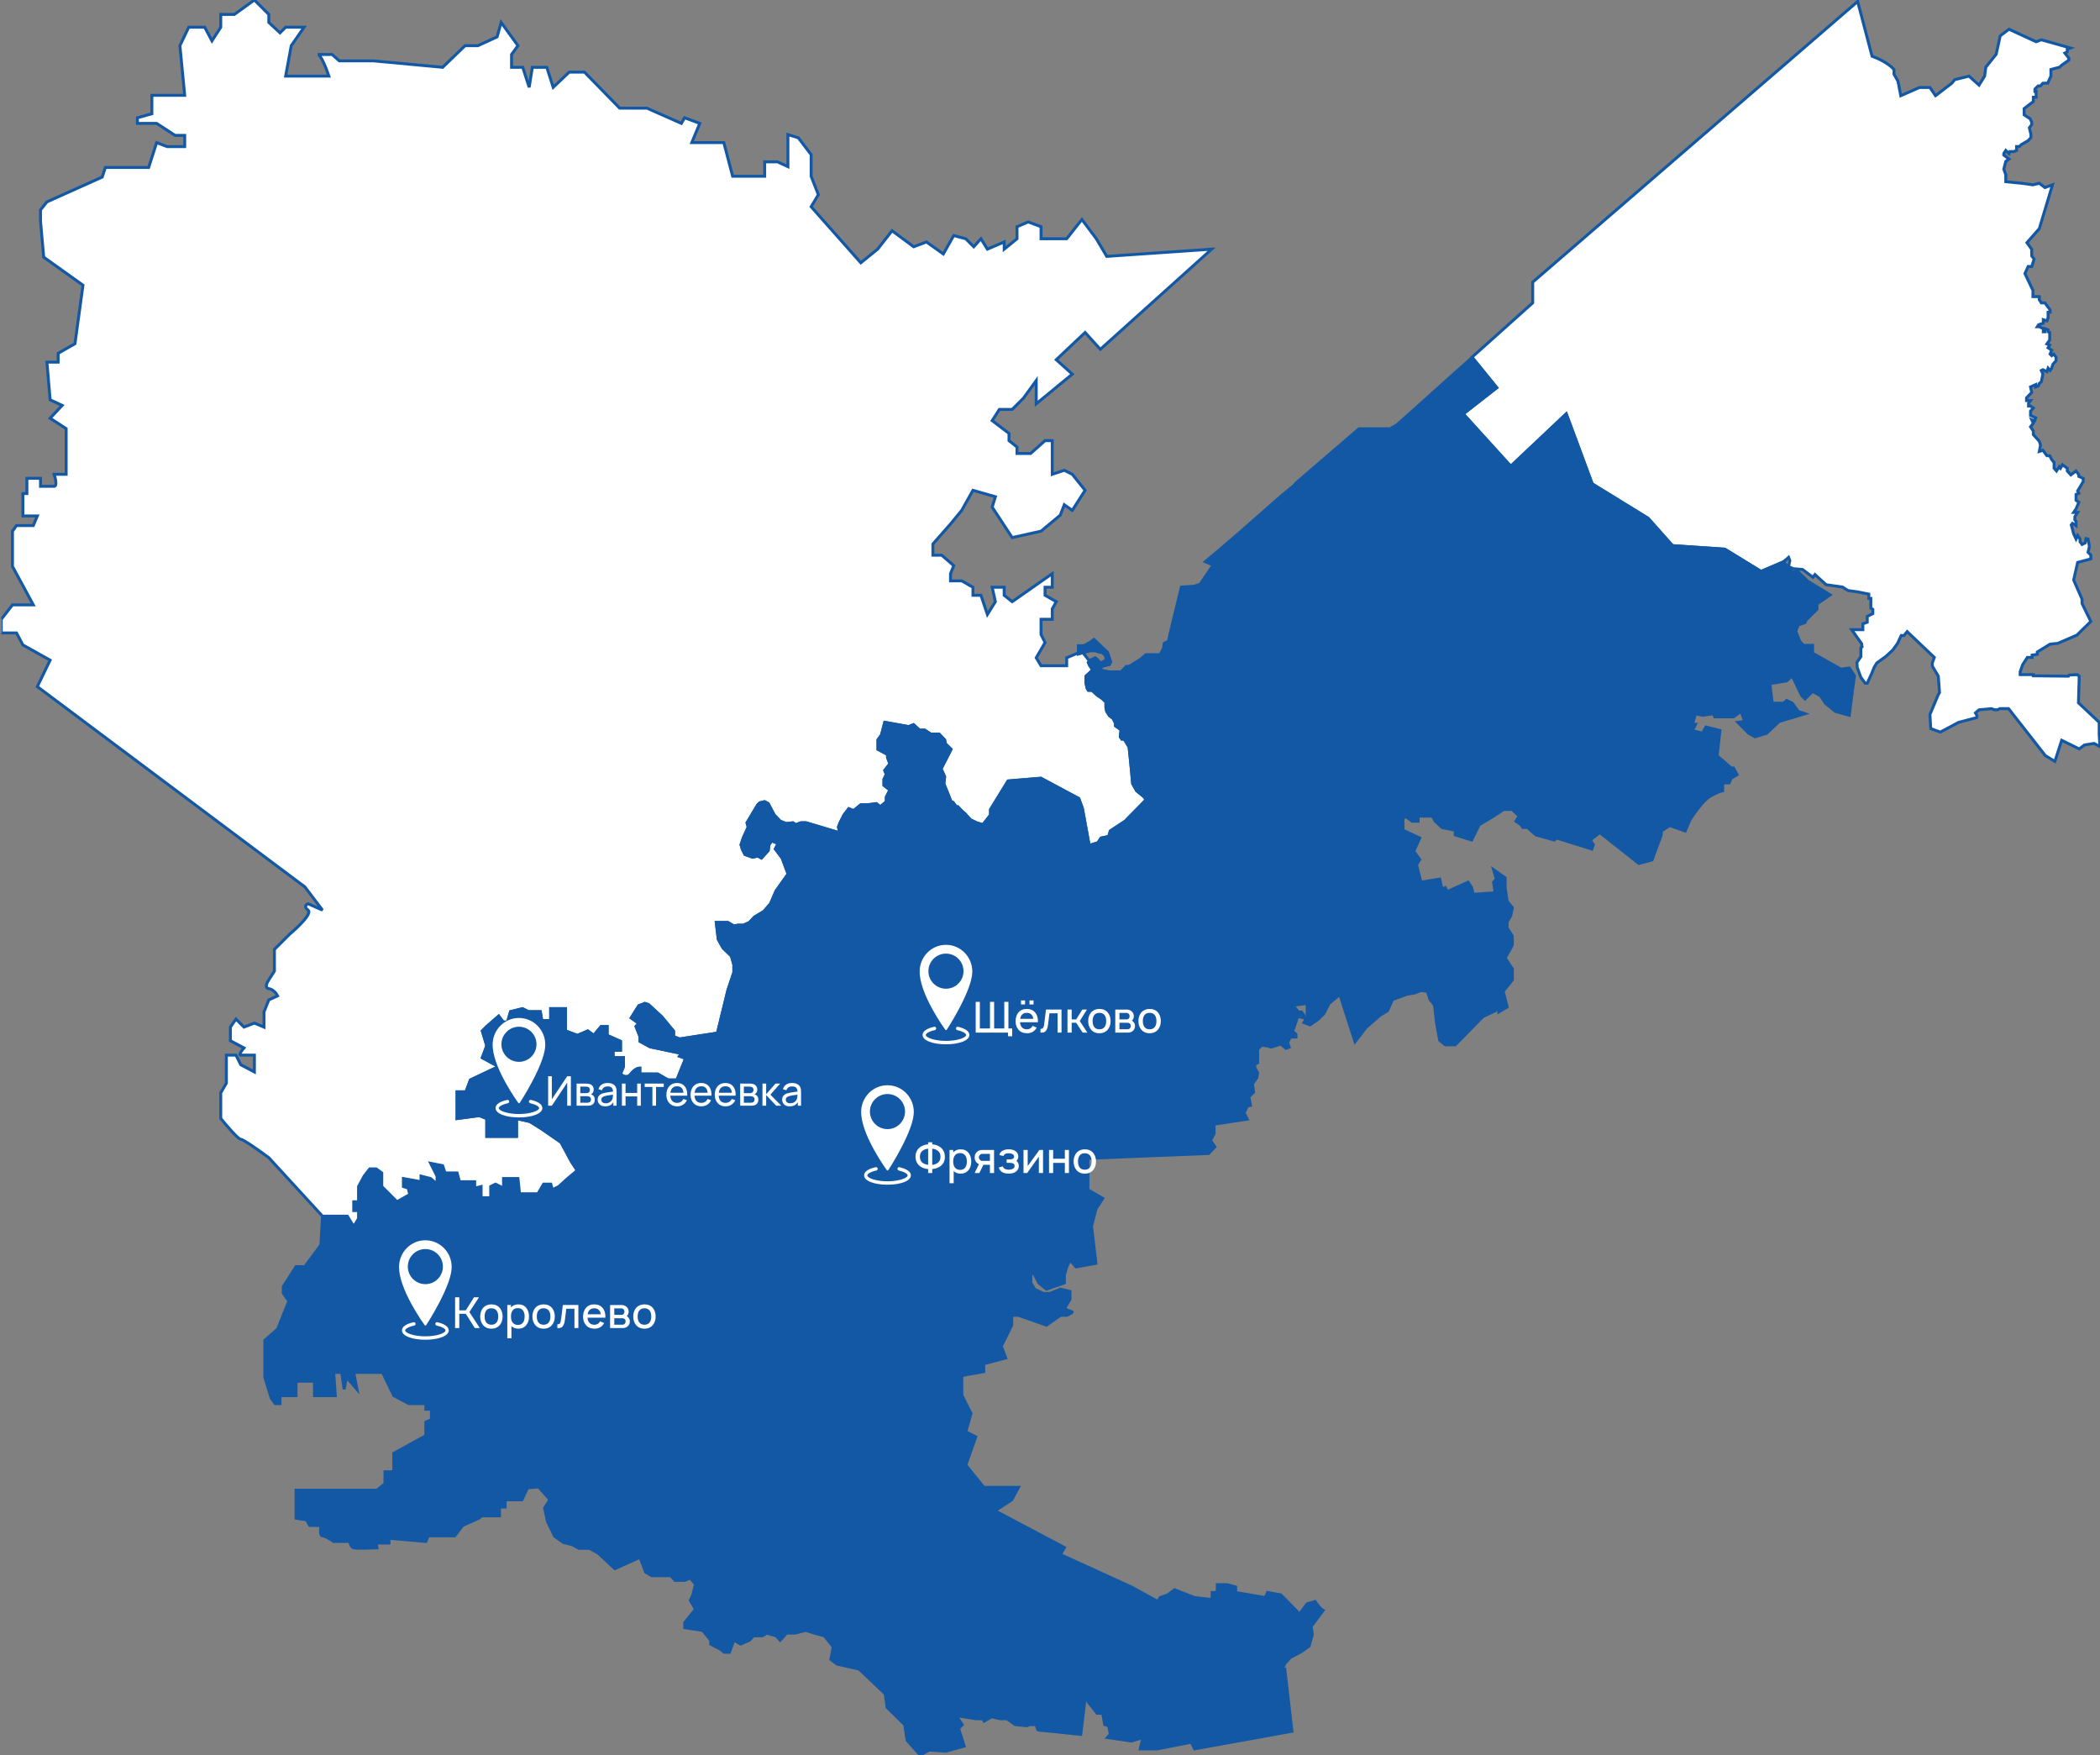 <svg width="718" height="600" viewBox="0 0 718 600" fill="none" xmlns="http://www.w3.org/2000/svg">
<rect x="0" y="0" width="718" height="600" fill="#808080" stroke="none"/>
<g clip-path="url(#clip0_1536_53171)">
<path d="M209.953 394.998L205.549 394.566L203.009 397.104L197.421 400.15L195.39 397.105L197.357 400.15L194.071 402.889L191.058 405.627L188.867 406.723L188.319 404.806H185.854L183.937 408.092H177.637L177.09 402.889H172.16V406.175L169.421 404.806L167.777 405.627V409.462H164.491V405.627L162.3 406.175V403.984H157.096L156.274 400.971H152.166L151.344 398.506L147.236 397.685L149.427 402.067V404.806L147.236 402.889L143.949 402.067V403.984L137.924 402.889V405.627L139.567 406.175L140.115 408.366L135.732 410.831L130.529 405.627V400.971L128.611 399.602H126.42L124.503 402.067L122.586 405.627V410.831H120.943V413.844H122.586V416.583L120.943 419.322L118.751 415.761H110.261V416.035L109.713 425.621L104.235 433.016H101.223L96.841 439.863V442.054L98.758 444.793L94.923 454.379L90.541 458.214V470.813L92.732 477.934L94.102 479.851H95.745V477.112H101.223V472.182H107.522V477.112H114.643L114.095 469.169H116.834L117.656 474.921L118.478 470.813L122.038 474.921L120.943 469.169H130.803L134.637 477.112L139.841 479.851H145.592V481.768H147.51V485.329L145.592 486.15V490.806L134.637 496.832V503.131H131.624V507.24L128.885 509.431H101.223V519.017L104.783 519.565L105.879 521.482H109.713C109.531 522.669 109.385 525.042 110.261 525.042C111.137 525.042 113.182 526.321 114.095 526.96H119.573C119.664 527.599 120.066 528.932 120.943 529.151C121.819 529.37 126.603 529.242 128.885 529.151L128.611 527.507H132.994V525.864L145.592 526.96L146.414 525.042H155.452L158.191 521.482L163.669 519.017L164.765 518.195H170.79V515.182H172.707V512.717H178.459L180.376 508.609L184.211 508.335L188.01 512.678L190.164 509.261L195.76 501.777L196.306 479.326L200.401 470.907H199.309L196.306 467.432L193.576 465.16V467.432L189.618 471.709L184.977 470.105L179.517 466.096L178.971 462.354L180.473 459.548L181.292 456.073H182.793L184.977 454.737L186.888 455.672V453.801H188.799L188.253 452.198L185.523 450.327L184.295 446.451L182.384 444.981L181.292 442.576L178.971 443.244L177.606 441.64V438.299L176.787 438.968L175.149 437.765L176.105 436.829L174.603 432.018L175.149 430.548L173.921 429.346V428.544L174.603 427.074C176.46 427.395 178.289 426.584 178.971 426.138L181.292 424.401L183.749 422.53L186.888 420.927L187.434 419.189L189.618 417.586L190.573 418.388H193.03L193.576 405.692L206.817 403.821L207.226 404.89H210.229V403.287L211.185 402.618L212.959 402.084L212.004 397.273L209.953 394.998Z" fill="#1258A5" stroke="#1258A5"/>
<path d="M368.703 223.545L370.25 223.112L372.513 226.017L372.115 226.485L372.525 227.42L373.344 228.623V229.291L371.296 231.162V233.434L371.706 235.305L372.115 235.973H373.344L375.255 237.71L376.074 238.245L377.029 238.913L378.121 239.982V241.853L378.394 243.189L379.349 244.659L380.578 245.595L381.397 247.199V248.134L383.308 249.47L383.035 251.876L383.581 252.678H384.4L386.038 255.35L386.584 260.562L387.266 267.912L388.631 270.318L391.088 272.322L391.634 272.99V273.659L385.082 280.341L385.108 280.465L385.083 280.474L379.623 284.082L379.077 285.953L376.483 286.488L375.391 288.091L372.388 289.027L370.068 276.331L368.839 272.99L355.872 266.041L344.679 266.977L338.673 276.732V278.603L336.08 281.944L333.896 281.276L331.712 280.207L330.074 278.336L328.709 277.133L327.48 275.797H326.934L325.842 274.327L325.16 274.06L322.703 267.913L322.976 265.507L321.748 262.834L325.16 256.152L323.249 254.282L322.976 252.945L321.065 250.941H318.199L316.151 249.604H314.377L312.329 247.733L310.691 248.402L302.501 246.932L301.409 251.208L300.181 252.945V256.152L303.457 257.89V258.959L304.003 260.429L304.276 261.097L302.501 263.369L303.047 264.705L302.228 266.443V268.447L304.276 270.051L303.047 272.456V274.06L301 275.797L299.635 274.728L296.632 275.129H294.312L291.855 277.133L290.217 276.465L288.579 278.603L287.214 281.276L286.668 282.746L287.214 284.751L275.611 281.276H273.837L272.062 281.944L271.107 281.276L268.787 281.543L266.739 280.742L264.692 278.603L262.644 274.728L261.416 274.06L259.778 274.461L259.095 275.129L255.41 281.276L255.819 282.746L254.181 286.354L253.362 288.76L253.772 290.23L254.727 292.101L257.321 293.036L259.095 292.635L260.324 293.303L262.644 290.764L262.917 288.76L263.873 287.424L266.057 288.359L265.101 290.23L267.422 293.303L269.469 298.783L265.374 304.529L263.463 308.939L261.143 311.612L258.003 313.483L256.229 315.354L254.181 316.289H252.27L250.905 316.556L248.858 315.354H244.899L245.582 321.1L247.22 324.04L250.086 326.846L250.905 329.786V332.459L248.858 338.606L245.309 353.173L232.342 355.177L230.294 354.376V352.505L226.199 347.56L221.695 343.417L220.466 343.016L219.511 343.417L218.419 343.818L215.825 347.961L218.419 349.832L217.463 350.901L218.828 354.376V355.979L222.241 357.85L233.024 360.122L232.342 361.057L234.41 361.811L231.457 369.188H228.409L224.853 367.158H218.757V365.127C218.249 365.127 216.928 365.533 215.709 367.158C214.49 368.782 212.831 367.834 212.153 367.158L213.169 364.62V361.574H209.613V359.036H212.153V355.991L207.581 353.961V350.915H205.549L203.009 353.961L200.977 352.438L197.421 353.961L193.357 352.438V344.824H188.278V348.885H185.23L184.722 345.84H180.658L178.626 344.824L174.562 345.84L173.546 349.393H172.022L170.498 347.362L166.434 350.915L164.91 352.438L166.434 357.514L164.91 361.574L170.498 364.62L160.846 369.188L159.322 373.248H156.274V382.385L163.894 381.37L166.434 382.385V388.476H176.594V382.385L181.166 383.4L185.23 385.938L191.833 390.506L195.389 397.104L197.357 400.15L194.071 402.889L191.058 405.627L188.867 406.723L188.319 404.806H185.854L183.937 408.092H177.637L177.089 402.889H172.16V406.175L169.421 404.806L167.777 405.627V409.462H164.491V405.627L162.3 406.175V403.984H157.096L156.274 400.971H152.166L151.344 398.506L147.236 397.685L149.427 402.067V404.806L147.236 402.889L143.949 402.067V403.984L137.924 402.889V405.627L139.567 406.175L140.115 408.366L135.732 410.831L130.529 405.627V400.971L128.611 399.602H126.42L124.503 402.067L122.586 405.627V410.831H120.943V413.844H122.586V416.583L120.943 419.322L118.751 415.761H110.261L91.91 395.768C89.08 393.668 83.201 389.468 82.324 389.468C81.448 389.468 77.394 384.721 75.477 382.347V373.583L77.394 370.296V360.71H80.681L82.324 363.997L86.981 366.462V360.71H82.324C81.448 360.71 82.69 359.067 83.42 358.245L78.764 355.78V351.124L80.681 348.385L83.42 351.124L86.981 349.754L90.267 351.124V345.92L91.91 341.812L94.923 340.442C94.558 339.712 93.444 338.196 91.91 337.977C90.377 337.758 91.271 335.877 91.91 334.964L93.828 331.952V324.557L99.031 319.353C101.77 317.07 106.865 312.232 105.331 311.136C103.797 310.041 104.692 309.219 105.331 308.945L110.261 311.136L104.235 303.194L12.757 234.722L17.139 225.683L7.827 220.479L5.636 216.371H0.432V211.715L4.266 206.785H11.387L4.266 193.638V181.587L5.636 179.67H11.387L12.757 176.384H7.827V168.715H9.196V163.511H13.852V166.25H18.509C19.604 166.25 18.965 163.511 18.509 162.141H22.617V146.53L17.139 142.969L21.247 138.587L17.139 136.67L16.044 123.797H19.878V120.784L25.63 117.498L28.369 97.504L14.948 87.918L13.852 75.593V71.758L16.044 69.02L34.942 60.529L36.037 57.242H50.827L53.566 48.752L57.127 50.121H63.152V46.287H59.866L53.566 42.179H46.993V40.261L51.923 38.892V32.593H63.152L61.509 15.612L64.522 9.312H69.999L72.464 13.968L75.477 9.312V4.93H80.133L86.981 0L91.91 4.93V7.669L95.745 11.229L97.662 9.312H103.962L99.579 15.612L97.662 26.019H112.452C111.63 23.554 109.713 18.624 108.618 18.624H113.548L116.013 20.816H127.79L151.344 23.007L159.013 15.612H163.395L169.968 12.599L171.338 7.669L177.089 15.612L174.898 18.624V23.007H178.733L180.924 29.854L182.019 23.007H186.949L189.141 29.854L194.618 24.65H199.822L211.873 36.975H221.185L232.963 42.179L234.058 40.261L239.262 42.179L236.523 48.752H247.479L250.491 60.255H261.447V55.325H265.829L269.39 56.969V46.013L272.95 47.109L277.332 52.86V60.255L279.797 66.555L277.332 70.663L294.313 89.835L300.065 85.179L304.995 78.88L312.39 84.357L316.772 82.714L322.524 86.822L326.084 80.523L330.193 81.618L332.931 84.357L335.396 81.618L337.588 85.179L343.339 82.714V85.179L347.721 81.618V77.51L351.556 75.867L355.938 77.51V81.618H364.702L369.906 75.045L374.836 81.618L378.397 87.644L414.276 85.179L376.206 119.415L371.002 113.663L361.142 122.976L366.62 127.905L354.295 138.039V130.097L349.913 136.122L346.078 139.957H341.696L339.231 143.791L344.983 148.173V150.638L347.721 152.829V155.02H352.378L357.307 150.638H359.772V162.141L363.881 160.772L366.62 162.141L371.002 167.619L366.62 174.466L363.881 172.549L362.511 176.11L355.938 181.587L346.078 183.779L339.231 173.371L340.326 169.81L332.658 167.619L328.823 174.466L324.989 179.122L318.963 185.97V189.804H321.976L326.084 193.365L324.989 196.103V198.568H328.823L332.658 200.76V203.498H335.396L337.588 210.072L340.326 205.69L339.231 200.76H343.339V203.498L346.078 205.69L359.772 196.103V200.76H357.307V203.498L361.142 205.69L359.772 208.155V211.715H355.938V216.919L357.307 219.658L354.295 224.862L355.938 227.601H364.702V224.862L368.703 223.177V223.545Z" fill="white" stroke="#1258A5"/>
<path d="M234.41 361.811L231.457 369.188H228.409L224.853 367.158H218.757V365.127C218.249 365.127 216.928 365.533 215.709 367.158C214.49 368.782 212.831 367.834 212.153 367.158L213.169 364.62V361.574H209.613V359.036H212.153V355.991L207.581 353.961V350.915H205.549L203.009 353.961L200.977 352.438L197.421 353.961L193.357 352.438V344.824H188.278V348.885H185.23L184.722 345.84H180.658L178.626 344.824L174.562 345.84L173.546 349.393H172.022L170.498 347.362L166.434 350.915L164.91 352.438L166.434 357.514L164.91 361.574L170.498 364.62L160.846 369.188L159.322 373.248H156.274V382.385L163.894 381.37L166.434 382.385V388.476H176.594V382.385L181.166 383.4L185.23 385.938L191.834 390.506L195.389 397.104L197.421 400.15L203.009 397.104L205.549 394.566L209.953 394.998L207.909 392.729L204.769 392.061L205.315 391.259L204.769 388.854L207.226 386.716L212.004 386.047L212.959 385.513H224.288L227.018 392.729L228.383 392.061L232.342 388.319L235.754 386.047L234.935 384.31V381.237L235.754 377.762L234.116 376.292L232.342 373.085L233.57 372.016L234.116 370.278H236.573L237.119 369.076L236.573 367.472L238.211 363.196L234.41 361.811Z" fill="#1258A5" stroke="#1258A5"/>
<path d="M640.06 19.214L635.146 0.505L524.037 96.456V103.539L503.289 122.115L511.752 132.538L500.286 141.492L516.53 159.399L535.503 141.492L544.375 165.413L563.485 177.173L571.811 186.528L589.692 187.73L602.114 195.348L609.894 192.007L611.532 190.537L611.941 191.606L611.532 193.744L613.17 194.412L616.309 194.679L619.858 197.352L620.541 196.417L624.363 199.891L629.959 200.693L631.87 201.896L634.873 202.297L638.968 203.099V204.569H639.65V207.909L640.333 208.31V209.78L638.422 210.716V212.72L636.92 213.255V215.259H633.098L636.511 220.07L636.647 221.139L636.238 221.407V224.48L634.873 226.485L635.009 228.222L636.238 231.563L637.739 233.568H638.422L640.06 229.96L640.742 228.222L641.698 226.619L644.701 224.48L647.158 222.209L648.796 219.937L650.024 217.264H650.98L652.072 215.928L661.353 224.748L660.671 226.619V227.688L662.718 231.162L663.128 236.775L662.718 237.443L659.852 244.259L660.125 249.07L663.401 250.272L669.68 246.931L675.822 245.328L675.959 244.66L675.413 243.724L676.641 242.655L680.873 242.254L681.965 242.655H682.92L683.739 242.254H686.742L699.3 258.291L702.576 260.295L704.896 253.079L710.902 256.019L712.677 254.682L715.953 254.148L718 255.217L717.727 251.208V246.931L710.629 240.25L710.902 231.162L710.22 230.628L707.49 230.761L707.217 231.162L695.205 231.029V230.628H690.7V229.692L691.519 227.287L693.157 224.748H694.795V223.946L696.57 223.679V222.877L700.938 220.204L703.531 219.937L710.083 217.13L714.861 212.453L711.858 206.306V204.836L708.991 198.288L710.356 192.274L714.861 191.071V189.735L713.905 188.799L714.315 187.196V186.394L713.905 184.256L713.223 184.122L712.95 185.592L711.858 186.127L711.175 185.191V184.256L710.356 183.053L709.81 184.256L708.991 182.518L708.582 180.915L708.172 179.445L708.582 178.91L709.81 179.712V178.242L709.401 177.708V176.638L710.356 175.168H708.991L709.81 173.966L710.766 171.694L709.81 171.026V169.021L710.766 168.62L710.356 167.818L711.175 166.482L712.267 164.611V163.542L710.766 162.874V162.339L709.81 161.003L708.036 162.339L706.807 161.003V160.067L705.169 158.865L704.487 160.067L704.077 159.533L703.122 161.003L702.303 160.067V158.063L701.484 157.127L700.801 155.791H699.846L698.481 153.92L697.252 154.321L697.662 152.183L697.252 150.847L695.205 148.575V147.372L694.249 145.902L695.205 144.699L694.659 143.497L695.614 143.897L696.024 142.828L694.249 142.027V140.557L695.205 139.487L694.249 138.819H693.567V137.884L694.249 136.948H692.884V136.013L694.659 134.142L694.249 132.271L696.024 131.469V132.271L696.979 131.87L697.252 131.068L697.935 130.534L698.481 127.861L697.935 126.658L698.481 126.391L699.846 127.059L700.255 125.856L700.938 126.658L701.484 125.856L701.893 124.52L702.985 123.317V122.115L702.166 121.046L701.484 121.58L700.938 121.046L701.484 119.709L700.255 118.907L700.801 117.972L699.846 117.571L700.801 116.235V113.695L700.255 113.428V112.76L699.163 112.359V113.428H698.617V112.359L697.252 111.691H696.57L696.979 111.023L698.617 110.488V109.285L699.846 109.686L700.255 108.617V106.746H700.938V105.945L699.163 103.539H697.935L697.252 102.47V101.401H695.068V99.263L692.338 93.516L693.43 91.111H694.659L695.478 88.572L694.659 87.503V85.231L693.021 82.959L697.252 78.148L701.757 63.181L699.163 64.116L697.252 62.646L695.068 63.181L691.11 62.646L685.787 62.112V59.706L685.104 57.835L685.787 55.163L686.879 54.361L685.104 53.024V52.49L685.787 51.421L686.879 52.49L687.152 51.822H688.516L689.472 51.421V50.084H690.427L691.11 49.416L693.43 48.08L694.386 47.011V45.942L693.84 43.67L694.659 42.601V41.799L694.113 40.596L692.065 39.26V37.122L695.205 34.716V33.246H696.16V31.242H695.751V30.44L696.843 29.371H697.662L698.481 28.435H700.119L701.211 26.03V23.758L704.214 22.956L704.896 22.288L707.353 20.551V19.883L705.988 18.145L706.807 17.744V16.809L707.899 16.408L697.935 13.601L696.16 14.27L686.879 9.993L683.876 12.265L682.511 18.546L678.962 22.956L678.552 26.03L676.641 29.103L673.229 26.03L668.315 27.233L667.359 28.435L661.763 32.712L659.852 29.905H656.303L649.888 32.712L648.932 27.767L647.567 25.362V23.758C645.602 21.513 641.743 19.793 640.06 19.214Z" fill="white" stroke="#1258A5"/>
<path d="M511.753 132.538L503.347 122.185L477.628 145.234L475.308 146.57H464.661L443.231 165.012L442.275 166.081L438.044 169.556L423.439 182.385L416.75 188.131L412.109 192.007L414.293 192.942L414.566 193.477L410.335 199.757L408.151 200.426L403.919 200.693L399.961 216.997L399.552 219.135L398.05 219.937L397.777 221.674L396.685 223.812H391.771L390.133 225.282L386.038 227.821H385.083L383.308 229.692H379.35L376.074 229.024L376.756 227.821L379.35 227.153L379.759 226.218L378.667 223.01L374.027 218.6L372.798 219.536L370.614 220.738H368.703V223.545L370.614 223.01L372.798 222.476H374.436L376.074 223.01H376.756L377.712 223.812L378.121 224.614V225.683L376.756 226.485H376.074L374.982 225.282L374.436 224.881L372.798 225.683L372.116 226.485L372.525 227.42L373.344 228.623V229.291L371.297 231.162V233.434L371.706 235.305L372.116 235.973H373.344L375.255 237.71L376.074 238.245L377.029 238.913L378.121 239.982V241.853L378.394 243.189L379.35 244.659L380.578 245.595L381.397 247.199V248.134L383.308 249.47L383.035 251.876L383.581 252.678H384.4L386.038 255.35L386.584 260.562L387.267 267.912L388.632 270.318L391.089 272.322L391.635 272.99V273.659L385.083 280.34L385.108 280.465L385.083 280.474L379.623 284.082L379.077 285.953L376.484 286.487L375.392 288.091L372.389 289.027L370.068 276.331L368.84 272.99L355.872 266.041L344.68 266.977L338.674 276.732V278.603L336.08 281.944L333.896 281.276L331.712 280.207L330.074 278.336L328.709 277.133L327.481 275.797H326.935L325.843 274.327L325.16 274.06L322.703 267.913L322.976 265.507L321.748 262.834L325.16 256.152L323.249 254.282L322.976 252.945L321.065 250.941H318.199L316.152 249.604H314.377L312.33 247.733L310.692 248.402L302.502 246.932L301.41 251.208L300.181 252.945V256.152L303.457 257.89V258.959L304.003 260.429L304.276 261.097L302.502 263.369L303.048 264.705L302.229 266.443V268.447L304.276 270.051L303.048 272.456V274.06L301 275.797L299.635 274.728L296.632 275.129H294.312L291.855 277.133L290.217 276.465L288.579 278.603L287.214 281.276L286.668 282.746L287.214 284.751L275.612 281.276H273.837L272.063 281.944L271.107 281.276L268.787 281.543L266.739 280.742L264.692 278.603L262.645 274.728L261.416 274.06L259.778 274.461L259.096 275.129L255.41 281.276L255.82 282.746L254.182 286.354L253.363 288.76L253.772 290.23L254.728 292.101L257.321 293.036L259.096 292.635L260.324 293.304L262.645 290.764L262.918 288.76L263.873 287.423L266.057 288.359L265.101 290.23L267.422 293.304L269.469 298.783L265.374 304.529L263.464 308.939L261.143 311.612L258.004 313.483L256.229 315.354L254.182 316.289H252.271L250.906 316.556L248.858 315.354H244.9L245.582 321.1L247.22 324.04L250.087 326.846L250.906 329.786V332.459L248.858 338.606L245.309 353.173L232.342 355.177L230.295 354.376V352.505L226.2 347.56L221.695 343.417L220.467 343.016L219.511 343.417L218.419 343.818L215.826 347.961L218.419 349.832L217.464 350.901L218.829 354.376V355.979L222.241 357.85L233.025 360.122L232.342 361.057L238.211 363.196L236.573 367.472L237.119 369.076L236.573 370.278H234.117L233.571 372.016L232.342 373.085L234.117 376.292L235.755 377.762L234.936 381.237V384.31L235.755 386.047L232.342 388.319L228.384 392.061L227.019 392.729L224.289 385.513H212.959L212.004 386.047L207.227 386.716L204.77 388.854L205.316 391.259L204.77 392.061L207.909 392.729L212.004 397.273L212.959 402.084L211.185 402.618L210.229 403.287V404.89H207.227L206.817 403.821L193.577 405.692L193.031 418.388H190.574L189.618 417.586L187.434 419.189L186.888 420.927L183.749 422.53L181.292 424.401L178.972 426.138C178.289 426.584 176.46 427.395 174.604 427.074L173.921 428.544V429.346L175.15 430.548L174.604 432.018L176.105 436.829L175.15 437.765L176.788 438.968L177.607 438.299V441.64L178.972 443.244L181.292 442.576L182.384 444.981L184.295 446.451L185.523 450.327L188.253 452.198L188.799 453.801H186.888V455.672L184.977 454.737L182.793 456.073H181.292L180.473 459.548L178.972 462.354L179.517 466.096L184.977 470.105L189.618 471.709L193.577 467.432V465.16L196.307 467.432L199.31 470.907H200.402L196.307 479.326L195.761 501.777L190.164 509.261L186.206 515.541L187.161 520.085L189.618 525.163L192.621 527.302L195.761 528.103L197.945 529.306H201.494L204.497 530.91L210.229 536.255L218.829 532.38L220.74 537.458L222.787 538.661H229.339L230.841 540.264H234.117L236.028 539.462L237.802 541.601L236.846 545.342L236.028 547.08L237.802 550.153L234.117 554.697V556.434L240.259 557.37L242.989 560.711V562.047L246.128 563.651L247.63 564.853H249.404L250.906 560.711L253.226 562.047L256.229 560.711L257.594 559.241H260.597L262.235 558.305L265.374 559.241L266.739 560.711L268.923 558.305H271.79L275.475 557.37L278.478 558.305L281.891 559.241L284.894 562.983L284.075 567.259L286.122 568.863L293.766 570.6L302.638 579.019L303.321 583.696L309.327 589.576L310.146 594.922L314.65 600L317.653 598.263L323.386 598.664L329.665 596.926L327.754 590.913L328.982 589.576L326.935 586.503L333.76 587.572H336.08L336.49 588.374L339.083 586.904L342.086 587.572H344.27L347.137 589.576L351.095 589.977L352.05 589.576H354.371C354.416 590.2 354.617 591.447 355.053 591.447C355.49 591.447 364.881 592.427 369.522 592.917L371.024 580.489L375.119 585.701H377.03L377.712 589.576L379.077 589.977L379.623 592.917L378.667 593.986L386.857 595.189L390.816 593.986L389.86 597.862H395.73L407.332 595.59L408.424 597.862L441.729 591.848L439.272 570.6H438.453L439.272 568.729L441.183 566.591L445.005 564.586L447.599 562.715L448.281 560.176L448.691 558.84L448.281 556.033L452.376 550.554C451.921 550.287 450.738 549.298 449.646 547.481L446.916 548.283L444.323 551.757L437.907 545.209L433.403 544.407L432.584 546.144L422.483 544.407V542.536L419.617 541.734H416.204V544.407H414.43V546.812L408.424 546.144L401.599 543.472L399.279 545.209L396.685 546.144L395.866 547.481L386.857 542.536L362.561 531.444L363.926 529.039L340.175 516.477L345.908 512.735L348.229 508.459H336.353L330.211 500.841L333.623 491.22L330.211 489.482L331.985 483.201L328.846 476.92V470.239L336.353 468.902V466.23L343.861 464.225L342.359 460.216L345.908 452.999V449.659H348.229L357.783 452.999L362.561 449.659H364.745C365.518 449.302 366.956 448.563 366.519 448.456C366.082 448.349 364.608 447.699 363.926 447.387L365.837 444.179V441.507L362.561 440.705L359.012 442.175H356.691L353.688 440.705L352.46 438.567V434.29L353.688 435.76L355.19 438.567L357.783 440.705L363.926 438.567V435.76L364.745 433.088L365.837 430.682L367.884 433.088L374.709 431.885L373.208 419.189L374.709 413.309L377.03 409.701L371.979 406.761V396.543L371.501 396L413.201 394.332L415.385 392.061L413.884 389.922L415.112 387.517V384.31L426.442 382.572L425.35 380.434L426.442 378.162L427.534 377.895L426.988 374.955L428.626 373.351L428.216 370.545L429.718 368.407L429.991 366.803L429.035 365.066V363.73L429.991 363.329V358.651L431.356 357.315L433.403 357.582L434.631 357.983L437.907 356.914L439.682 358.384L440.774 357.983L440.228 356.38L441.183 354.509H443.094V353.573L441.593 352.237V351.702H442.275L443.094 349.297L443.64 347.426L445.824 347.96V347.159L445.005 345.956H443.913L442.285 343.962L442.958 343.551L446.916 343.016V347.56L445.824 349.564L447.872 350.366L450.602 348.495L452.649 346.491L454.424 343.016L458.109 339.942L463.296 356.113L466.981 351.302L471.895 347.025L474.352 345.555L476.127 341.68L480.904 339.942L483.771 339.408L485.818 338.606L488.002 338.873L488.957 341.68L490.459 343.551L491.141 349.564L492.233 355.578L494.144 357.182H497.557L506.975 347.56L511.207 345.555L512.162 344.219L512.435 345.956L515.301 344.219L513.937 338.873L517.076 334.998V331.256L514.619 327.514L517.076 323.104V320.031L515.301 317.224V315.22L516.53 312.948L517.076 310.275L515.301 308.137L514.619 303.46V300.119L510.661 297.312L511.616 300.52L510.661 301.589L511.207 305.197L503.699 305.731L503.153 303.46L501.925 301.589L494.827 304.796L494.144 303.46L493.052 303.994L492.233 300.52L485.818 301.589L484.317 295.575L485.409 293.838L483.361 291.031L485.409 286.488L479.676 283.815V279.94L480.495 279.004L482.815 280.741H484.863V279.004H489.776L490.732 280.741L493.052 282.88L497.557 283.815V285.419L503.153 287.156L505.747 281.944L510.661 279.004L514.073 276.732H517.076L519.396 279.004L518.304 280.741L520.079 281.944L520.625 282.88H522.263L525.129 285.419L531.408 287.156L532.227 286.488L544.239 290.23L544.785 288.76L543.693 287.156L546.969 284.617L560.346 295.174L564.85 293.971L567.99 285.419V284.082L570.856 282.211L576.179 284.082L577.681 280.474C579 278.336 582.213 273.712 584.506 272.322C586.799 270.932 588.464 270.407 589.01 270.318V267.645H591.194L591.877 266.041L593.924 264.839L592.696 262.567H591.877L590.239 261.097L587.099 258.424L588.055 249.738L583.277 248.535L582.049 250.673L578.636 249.738L579.728 247.599H578.636L579.728 243.991L582.049 244.526L585.871 243.991L586.28 245.06H592.696L595.289 243.189L596.518 246.664L594.197 246.931L597.883 250.673L600.066 251.876L604.025 250.673L608.256 246.664L617.129 243.991L614.808 243.189L612.761 240.383L610.85 239.448L609.894 240.383H605.936L605.117 233.701L610.85 232.766L612.761 231.028L616.037 237.844L617.129 238.913L619.722 236.374L622.452 237.844L624.09 240.383L627.503 243.189L632.28 244.526L633.372 235.973L634.054 231.028L632.28 228.356L629.413 228.757L619.722 223.278V220.605H616.583L615.354 219.268L613.989 215.794L614.808 213.656L617.129 212.854L617.538 211.918L621.224 208.31V206.439L625.728 203.366L618.084 198.688L614.808 195.481H612.761L609.894 192.274L610.614 191.361L609.894 192.007L602.114 195.347L589.693 187.73L571.812 186.527L563.485 177.173L544.375 165.413L535.503 141.492L516.53 159.399L500.287 141.492L511.753 132.538Z" fill="#1258A5" stroke="#1258A5"/>
<path d="M272.472 374.821L269.333 375.89L277.522 394.065L278.205 394.733L280.252 396.203L288.988 403.286H289.534L291.718 405.691L294.312 407.562L296.769 409.968L300.045 412.24L305.368 416.65L301.955 422.262L303.32 423.332L304.549 421.461V420.792L305.368 419.322L306.46 420.392L307.825 418.521L310.418 420.392L321.611 414.912V413.309L322.021 411.705V409.3L319.564 406.761L320.519 406.226L319.154 405.424L317.653 403.286V401.281L318.199 397.673L317.653 396.203L314.923 394.065V393.397L313.831 392.729L313.421 391.927L312.466 391.259V390.056L310.964 389.388L311.92 388.853L312.875 388.452L315.878 385.245L316.97 384.978L317.653 384.31L318.608 384.978L319.154 383.909L324.205 384.31L324.478 383.24L326.389 383.508V387.784L327.481 388.452L328.982 386.448H328.573L329.392 384.978L328.573 383.909L330.347 382.305L329.392 381.236L327.481 382.305L324.205 377.628L321.202 375.356L317.653 376.692L316.97 374.821L316.288 374.287L314.923 370.679L312.875 370.144L310.964 371.48L308.644 369.743L307.961 370.679L306.323 369.743L304.685 365.868L303.047 367.471L299.908 365.868L299.362 364.932L297.451 364.398L293.356 377.227L292.947 376.692L292.674 374.821L291.309 374.287H290.353L288.988 375.356V377.227L287.214 376.96L286.258 377.628V379.365L287.214 380.835L285.439 380.033H284.347L275.065 375.356L274.11 375.89H272.472V374.821Z" fill="#1258A5" stroke="#1258A5"/>
<g clip-path="url(#clip1_1536_53171)">
<path fill-rule="evenodd" clip-rule="evenodd" d="M323.411 323H323.452C328.404 323 332.432 327.094 332.432 332.126C332.432 334.853 330.963 339.032 328.067 344.545C325.935 348.603 323.775 351.925 323.725 352.001L323.725 352.002C323.666 352.091 323.569 352.145 323.464 352.148L323.456 352.149C323.354 352.149 323.258 352.099 323.197 352.016C323.175 351.986 320.984 348.984 318.824 345.065C315.91 339.777 314.432 335.424 314.432 332.126C314.432 327.094 318.46 323 323.411 323ZM323.432 338C326.746 338 329.432 335.314 329.432 332C329.432 328.686 326.746 326 323.432 326C320.118 326 317.432 328.686 317.432 332C317.432 335.314 320.118 338 323.432 338Z" fill="white"/>
<path fill-rule="evenodd" clip-rule="evenodd" d="M315.432 353.806C315.432 355.743 319.015 357 323.432 357C327.849 357 331.432 355.743 331.432 353.806C331.432 352.509 329.912 351.559 327.515 351.013C327.217 350.945 326.924 351.145 326.859 351.458C326.795 351.771 326.984 352.08 327.282 352.148C329.196 352.584 330.329 353.292 330.329 353.806C330.329 354.756 327.242 355.839 323.432 355.839C319.622 355.839 316.535 354.756 316.535 353.806C316.535 353.284 317.697 352.57 319.639 352.15C319.938 352.085 320.13 351.778 320.069 351.464C320.007 351.15 319.716 350.947 319.417 351.012C316.989 351.537 315.432 352.494 315.432 353.806Z" fill="white"/>
</g>
<path d="M344.784 351.585H346.067V354.254H344.653V353H333.599V342.5H335.013V351.585H338.484V342.5H339.899V351.585H343.37V342.5H344.784V351.585ZM350.472 341.99V343.375H349.086V341.99H350.472ZM353.374 341.99V343.375H351.988V341.99H353.374ZM348.751 349.456C348.799 350.137 348.974 350.672 349.276 351.06C349.684 351.605 350.277 351.877 351.055 351.877C351.833 351.877 352.426 351.605 352.834 351.06C352.863 351.012 352.902 350.949 352.951 350.871C352.999 350.783 353.033 350.725 353.053 350.696L354.453 351.294C354.326 351.527 354.181 351.746 354.015 351.95C353.276 352.825 352.29 353.248 351.055 353.219C349.781 353.19 348.814 352.757 348.153 351.921C347.521 351.143 347.215 350.19 347.234 349.062C347.263 347.867 347.57 346.909 348.153 346.19C348.863 345.334 349.83 344.906 351.055 344.906C352.29 344.906 353.262 345.334 353.972 346.19C354.574 346.958 354.876 347.915 354.876 349.062C354.876 349.101 354.871 349.165 354.861 349.252C354.861 349.34 354.861 349.408 354.861 349.456H348.751ZM351.055 346.248C350.277 346.228 349.684 346.501 349.276 347.065C349.033 347.385 348.872 347.799 348.795 348.304H353.315C353.238 347.799 353.077 347.385 352.834 347.065C352.426 346.501 351.833 346.228 351.055 346.248ZM357.628 345.125H362.937V353H361.595V346.394H358.81L358.328 350.258C358.212 351.231 357.959 351.955 357.57 352.431C357.191 352.898 356.583 353.088 355.747 353V351.731C356.223 351.731 356.535 351.605 356.68 351.352C356.836 351.09 356.953 350.633 357.03 349.981L357.628 345.125ZM371.63 345.125L369.18 349.048L371.761 353H370.157L367.955 349.646H366.409V353H364.98V345.125H366.409V348.494H367.955L370.041 345.125H371.63ZM378.8 351.921C378.09 352.786 377.118 353.219 375.883 353.219C374.648 353.219 373.681 352.786 372.981 351.921C372.368 351.162 372.062 350.21 372.062 349.062C372.062 347.915 372.368 346.958 372.981 346.19C373.312 345.781 373.734 345.465 374.25 345.242C374.765 345.018 375.309 344.906 375.883 344.906C377.127 344.906 378.1 345.334 378.8 346.19C379.412 346.958 379.718 347.915 379.718 349.062C379.718 350.19 379.412 351.143 378.8 351.921ZM377.677 351.06C378.037 350.584 378.216 349.918 378.216 349.062C378.216 348.197 378.037 347.526 377.677 347.05C377.268 346.515 376.671 346.248 375.883 346.248C375.086 346.248 374.493 346.515 374.104 347.05C373.744 347.526 373.564 348.197 373.564 349.062C373.564 349.918 373.744 350.584 374.104 351.06C374.502 351.605 375.096 351.877 375.883 351.877C376.671 351.877 377.268 351.605 377.677 351.06ZM381.318 345.14L385.183 345.125C385.892 345.125 386.466 345.324 386.903 345.723C387.409 346.17 387.662 346.724 387.662 347.385C387.662 347.823 387.54 348.226 387.297 348.596C387.181 348.732 387.088 348.829 387.02 348.887C387.283 349.072 387.487 349.276 387.633 349.5C387.924 349.85 388.07 350.263 388.07 350.74C388.07 351.43 387.798 352.008 387.253 352.475C386.826 352.825 386.33 353 385.766 353H381.318V345.14ZM382.747 346.277V348.494H385.183C385.542 348.494 385.815 348.362 385.999 348.1C386.165 347.896 386.238 347.658 386.218 347.385C386.218 347.113 386.145 346.88 385.999 346.685C385.795 346.413 385.523 346.277 385.183 346.277H382.747ZM382.747 349.646V351.862H385.518C385.878 351.862 386.16 351.741 386.364 351.498C386.539 351.284 386.626 351.031 386.626 350.74C386.626 350.458 386.539 350.21 386.364 349.996C386.14 349.762 385.829 349.646 385.431 349.646H382.747ZM395.972 351.921C395.262 352.786 394.29 353.219 393.055 353.219C391.82 353.219 390.853 352.786 390.153 351.921C389.54 351.162 389.234 350.21 389.234 349.062C389.234 347.915 389.54 346.958 390.153 346.19C390.483 345.781 390.906 345.465 391.422 345.242C391.937 345.018 392.481 344.906 393.055 344.906C394.299 344.906 395.272 345.334 395.972 346.19C396.584 346.958 396.89 347.915 396.89 349.062C396.89 350.19 396.584 351.143 395.972 351.921ZM394.849 351.06C395.208 350.584 395.388 349.918 395.388 349.062C395.388 348.197 395.208 347.526 394.849 347.05C394.44 346.515 393.842 346.248 393.055 346.248C392.258 346.248 391.665 346.515 391.276 347.05C390.916 347.526 390.736 348.197 390.736 349.062C390.736 349.918 390.916 350.584 391.276 351.06C391.674 351.605 392.267 351.877 393.055 351.877C393.842 351.877 394.44 351.605 394.849 351.06Z" fill="white"/>
<g clip-path="url(#clip2_1536_53171)">
<path fill-rule="evenodd" clip-rule="evenodd" d="M145.411 424H145.452C150.404 424 154.432 428.094 154.432 433.126C154.432 435.853 152.963 440.032 150.067 445.545C147.935 449.603 145.775 452.925 145.725 453.001L145.725 453.002C145.666 453.091 145.569 453.145 145.464 453.148L145.456 453.149C145.354 453.149 145.258 453.099 145.197 453.016C145.175 452.986 142.984 449.984 140.824 446.065C137.91 440.777 136.432 436.424 136.432 433.126C136.432 428.094 140.46 424 145.411 424ZM145.432 439C148.746 439 151.432 436.314 151.432 433C151.432 429.686 148.746 427 145.432 427C142.118 427 139.432 429.686 139.432 433C139.432 436.314 142.118 439 145.432 439Z" fill="white"/>
<path fill-rule="evenodd" clip-rule="evenodd" d="M137.432 454.806C137.432 456.743 141.015 458 145.432 458C149.849 458 153.432 456.743 153.432 454.806C153.432 453.509 151.912 452.559 149.515 452.013C149.217 451.945 148.924 452.145 148.859 452.458C148.795 452.771 148.984 453.08 149.282 453.148C151.196 453.584 152.329 454.292 152.329 454.806C152.329 455.756 149.242 456.839 145.432 456.839C141.622 456.839 138.535 455.756 138.535 454.806C138.535 454.284 139.697 453.57 141.639 453.15C141.938 453.085 142.13 452.778 142.069 452.464C142.007 452.15 141.716 451.947 141.417 452.012C138.989 452.537 137.432 453.494 137.432 454.806Z" fill="white"/>
</g>
<path d="M159.245 449.115H157.028V454H155.599V443.5H157.028V447.962H159.245L162.059 443.5H163.751L160.484 448.531L164.042 454H162.336L159.245 449.115ZM170.927 452.921C170.217 453.786 169.245 454.219 168.01 454.219C166.775 454.219 165.808 453.786 165.108 452.921C164.495 452.162 164.189 451.21 164.189 450.062C164.189 448.915 164.495 447.958 165.108 447.19C165.438 446.781 165.861 446.465 166.377 446.242C166.892 446.018 167.436 445.906 168.01 445.906C169.254 445.906 170.227 446.334 170.927 447.19C171.539 447.958 171.845 448.915 171.845 450.062C171.845 451.19 171.539 452.143 170.927 452.921ZM169.804 452.06C170.163 451.584 170.343 450.918 170.343 450.062C170.343 449.197 170.163 448.526 169.804 448.05C169.395 447.515 168.798 447.248 168.01 447.248C167.213 447.248 166.62 447.515 166.231 448.05C165.871 448.526 165.691 449.197 165.691 450.062C165.691 450.918 165.871 451.584 166.231 452.06C166.629 452.605 167.223 452.877 168.01 452.877C168.798 452.877 169.395 452.605 169.804 452.06ZM179.978 447.16C180.571 447.919 180.868 448.886 180.868 450.062C180.868 451.239 180.571 452.201 179.978 452.95C179.298 453.796 178.389 454.219 177.251 454.219C176.26 454.219 175.462 453.922 174.86 453.329V457.5H173.445V446.125H174.699V446.942C175.37 446.251 176.221 445.906 177.251 445.906C178.408 445.906 179.317 446.324 179.978 447.16ZM178.855 452.075C179.196 451.618 179.366 450.947 179.366 450.062C179.366 449.178 179.191 448.502 178.841 448.035C178.442 447.472 177.839 447.19 177.033 447.19C176.274 447.19 175.701 447.442 175.312 447.948C174.903 448.434 174.699 449.139 174.699 450.062C174.699 450.986 174.903 451.691 175.312 452.177C175.739 452.683 176.328 452.935 177.076 452.935C177.864 452.935 178.457 452.649 178.855 452.075ZM188.768 452.921C188.059 453.786 187.087 454.219 185.852 454.219C184.617 454.219 183.65 453.786 182.95 452.921C182.337 452.162 182.031 451.21 182.031 450.062C182.031 448.915 182.337 447.958 182.95 447.19C183.28 446.781 183.703 446.465 184.218 446.242C184.734 446.018 185.278 445.906 185.852 445.906C187.096 445.906 188.068 446.334 188.768 447.19C189.381 447.958 189.687 448.915 189.687 450.062C189.687 451.19 189.381 452.143 188.768 452.921ZM187.646 452.06C188.005 451.584 188.185 450.918 188.185 450.062C188.185 449.197 188.005 448.526 187.646 448.05C187.237 447.515 186.639 447.248 185.852 447.248C185.055 447.248 184.462 447.515 184.073 448.05C183.713 448.526 183.533 449.197 183.533 450.062C183.533 450.918 183.713 451.584 184.073 452.06C184.471 452.605 185.064 452.877 185.852 452.877C186.639 452.877 187.237 452.605 187.646 452.06ZM192.439 446.125H197.747V454H196.406V447.394H193.62L193.139 451.258C193.022 452.231 192.769 452.955 192.381 453.431C192.001 453.898 191.394 454.088 190.558 454V452.731C191.034 452.731 191.345 452.605 191.491 452.352C191.647 452.09 191.763 451.633 191.841 450.981L192.439 446.125ZM200.87 450.456C200.919 451.137 201.094 451.672 201.395 452.06C201.803 452.605 202.396 452.877 203.174 452.877C203.952 452.877 204.545 452.605 204.953 452.06C204.982 452.012 205.021 451.949 205.07 451.871C205.119 451.783 205.153 451.725 205.172 451.696L206.572 452.294C206.446 452.527 206.3 452.746 206.134 452.95C205.396 453.825 204.409 454.248 203.174 454.219C201.9 454.19 200.933 453.757 200.272 452.921C199.64 452.143 199.334 451.19 199.353 450.062C199.382 448.867 199.689 447.909 200.272 447.19C200.982 446.334 201.949 445.906 203.174 445.906C204.409 445.906 205.381 446.334 206.091 447.19C206.694 447.958 206.995 448.915 206.995 450.062C206.995 450.101 206.99 450.165 206.98 450.252C206.98 450.34 206.98 450.408 206.98 450.456H200.87ZM203.174 447.248C202.396 447.228 201.803 447.501 201.395 448.065C201.152 448.385 200.991 448.799 200.914 449.304H205.434C205.357 448.799 205.196 448.385 204.953 448.065C204.545 447.501 203.952 447.228 203.174 447.248ZM208.595 446.14L212.46 446.125C213.17 446.125 213.743 446.324 214.181 446.723C214.686 447.17 214.939 447.724 214.939 448.385C214.939 448.823 214.818 449.226 214.575 449.596C214.458 449.732 214.366 449.829 214.298 449.887C214.56 450.072 214.764 450.276 214.91 450.5C215.202 450.85 215.348 451.263 215.348 451.74C215.348 452.43 215.075 453.008 214.531 453.475C214.103 453.825 213.607 454 213.043 454H208.595V446.14ZM210.025 447.277V449.494H212.46C212.82 449.494 213.092 449.362 213.277 449.1C213.442 448.896 213.515 448.658 213.495 448.385C213.495 448.113 213.423 447.88 213.277 447.685C213.073 447.413 212.8 447.277 212.46 447.277H210.025ZM210.025 450.646V452.862H212.795C213.155 452.862 213.437 452.741 213.641 452.498C213.816 452.284 213.904 452.031 213.904 451.74C213.904 451.458 213.816 451.21 213.641 450.996C213.418 450.762 213.107 450.646 212.708 450.646H210.025ZM223.249 452.921C222.539 453.786 221.567 454.219 220.332 454.219C219.098 454.219 218.13 453.786 217.43 452.921C216.818 452.162 216.511 451.21 216.511 450.062C216.511 448.915 216.818 447.958 217.43 447.19C217.761 446.781 218.184 446.465 218.699 446.242C219.214 446.018 219.759 445.906 220.332 445.906C221.577 445.906 222.549 446.334 223.249 447.19C223.861 447.958 224.168 448.915 224.168 450.062C224.168 451.19 223.861 452.143 223.249 452.921ZM222.126 452.06C222.486 451.584 222.666 450.918 222.666 450.062C222.666 449.197 222.486 448.526 222.126 448.05C221.718 447.515 221.12 447.248 220.332 447.248C219.535 447.248 218.942 447.515 218.553 448.05C218.193 448.526 218.014 449.197 218.014 450.062C218.014 450.918 218.193 451.584 218.553 452.06C218.952 452.605 219.545 452.877 220.332 452.877C221.12 452.877 221.718 452.605 222.126 452.06Z" fill="white"/>
<g clip-path="url(#clip3_1536_53171)">
<path fill-rule="evenodd" clip-rule="evenodd" d="M177.411 348H177.452C182.404 348 186.432 352.094 186.432 357.126C186.432 359.853 184.963 364.032 182.067 369.545C179.935 373.603 177.775 376.925 177.725 377.001L177.725 377.002C177.666 377.091 177.569 377.145 177.464 377.148L177.456 377.149C177.354 377.149 177.258 377.099 177.197 377.016C177.175 376.986 174.984 373.984 172.824 370.065C169.91 364.777 168.432 360.424 168.432 357.126C168.432 352.094 172.46 348 177.411 348ZM177.432 363C180.746 363 183.432 360.314 183.432 357C183.432 353.686 180.746 351 177.432 351C174.118 351 171.432 353.686 171.432 357C171.432 360.314 174.118 363 177.432 363Z" fill="white"/>
<path fill-rule="evenodd" clip-rule="evenodd" d="M169.432 378.806C169.432 380.743 173.015 382 177.432 382C181.849 382 185.432 380.743 185.432 378.806C185.432 377.509 183.912 376.559 181.515 376.013C181.217 375.945 180.924 376.145 180.859 376.458C180.795 376.771 180.984 377.08 181.282 377.148C183.196 377.584 184.329 378.292 184.329 378.806C184.329 379.756 181.242 380.839 177.432 380.839C173.622 380.839 170.535 379.756 170.535 378.806C170.535 378.284 171.697 377.57 173.639 377.15C173.938 377.085 174.13 376.778 174.069 376.464C174.007 376.15 173.716 375.947 173.417 376.012C170.989 376.537 169.432 377.494 169.432 378.806Z" fill="white"/>
</g>
<path d="M195.189 378H193.929V370.118L188.672 378H187.412V367.92H188.672V375.795L193.929 367.92H195.189V378ZM197.139 378V370.44H200.359C200.551 370.44 200.756 370.452 200.975 370.475C201.199 370.494 201.402 370.529 201.584 370.58C201.99 370.687 202.324 370.909 202.585 371.245C202.851 371.576 202.984 371.996 202.984 372.505C202.984 372.79 202.94 373.037 202.851 373.247C202.767 373.457 202.646 373.639 202.487 373.793C202.417 373.863 202.34 373.926 202.256 373.982C202.172 374.038 202.088 374.082 202.004 374.115C202.168 374.143 202.333 374.206 202.501 374.304C202.767 374.449 202.975 374.652 203.124 374.913C203.278 375.174 203.355 375.508 203.355 375.914C203.355 376.427 203.232 376.852 202.984 377.188C202.737 377.519 202.396 377.748 201.962 377.874C201.78 377.925 201.58 377.96 201.36 377.979C201.141 377.993 200.929 378 200.723 378H197.139ZM198.399 376.985H200.653C200.751 376.985 200.868 376.976 201.003 376.957C201.143 376.938 201.267 376.915 201.374 376.887C201.617 376.817 201.792 376.686 201.899 376.495C202.011 376.304 202.067 376.096 202.067 375.872C202.067 375.573 201.983 375.331 201.815 375.144C201.652 374.957 201.435 374.841 201.164 374.794C201.066 374.766 200.959 374.75 200.842 374.745C200.73 374.74 200.63 374.738 200.541 374.738H198.399V376.985ZM198.399 373.709H200.275C200.406 373.709 200.544 373.702 200.688 373.688C200.833 373.669 200.959 373.639 201.066 373.597C201.281 373.518 201.437 373.387 201.535 373.205C201.638 373.018 201.689 372.815 201.689 372.596C201.689 372.353 201.633 372.141 201.521 371.959C201.414 371.772 201.248 371.644 201.024 371.574C200.875 371.518 200.707 371.488 200.52 371.483C200.338 371.474 200.222 371.469 200.17 371.469H198.399V373.709ZM206.911 378.21C206.346 378.21 205.872 378.107 205.49 377.902C205.112 377.692 204.825 377.417 204.629 377.076C204.437 376.735 204.342 376.362 204.342 375.956C204.342 375.559 204.416 375.216 204.566 374.927C204.72 374.633 204.934 374.39 205.21 374.199C205.485 374.003 205.814 373.849 206.197 373.737C206.556 373.639 206.957 373.555 207.401 373.485C207.849 373.41 208.301 373.343 208.759 373.282C209.216 373.221 209.643 373.163 210.04 373.107L209.592 373.366C209.606 372.694 209.47 372.197 209.186 371.875C208.906 371.553 208.42 371.392 207.73 371.392C207.272 371.392 206.871 371.497 206.526 371.707C206.185 371.912 205.945 372.248 205.805 372.715L204.622 372.358C204.804 371.695 205.156 371.175 205.679 370.797C206.201 370.419 206.89 370.23 207.744 370.23C208.43 370.23 209.018 370.354 209.508 370.601C210.002 370.844 210.357 371.212 210.572 371.707C210.679 371.94 210.747 372.195 210.775 372.47C210.803 372.741 210.817 373.025 210.817 373.324V378H209.711V376.187L209.97 376.355C209.685 376.966 209.286 377.428 208.773 377.741C208.264 378.054 207.643 378.21 206.911 378.21ZM207.1 377.167C207.548 377.167 207.935 377.088 208.262 376.929C208.593 376.766 208.859 376.553 209.06 376.292C209.26 376.026 209.391 375.737 209.452 375.424C209.522 375.191 209.559 374.932 209.564 374.647C209.573 374.358 209.578 374.136 209.578 373.982L210.012 374.171C209.606 374.227 209.207 374.281 208.815 374.332C208.423 374.383 208.052 374.439 207.702 374.5C207.352 374.556 207.037 374.624 206.757 374.703C206.551 374.768 206.358 374.852 206.176 374.955C205.998 375.058 205.854 375.191 205.742 375.354C205.634 375.513 205.581 375.711 205.581 375.949C205.581 376.154 205.632 376.35 205.735 376.537C205.842 376.724 206.005 376.875 206.225 376.992C206.449 377.109 206.74 377.167 207.1 377.167ZM212.63 378V370.44H213.876V373.625H217.852V370.44H219.098V378H217.852V374.808H213.876V378H212.63ZM223.06 378V371.574H220.428V370.44H226.938V371.574H224.306V378H223.06ZM231.54 378.21C230.798 378.21 230.149 378.047 229.594 377.72C229.043 377.389 228.614 376.929 228.306 376.341C227.998 375.748 227.844 375.058 227.844 374.269C227.844 373.443 227.995 372.729 228.299 372.127C228.602 371.52 229.024 371.054 229.566 370.727C230.112 370.396 230.751 370.23 231.484 370.23C232.244 370.23 232.891 370.405 233.423 370.755C233.959 371.105 234.361 371.604 234.627 372.253C234.897 372.902 235.014 373.674 234.977 374.57H233.717V374.122C233.703 373.193 233.514 372.5 233.15 372.043C232.786 371.581 232.244 371.35 231.526 371.35C230.756 371.35 230.17 371.597 229.769 372.092C229.367 372.587 229.167 373.296 229.167 374.22C229.167 375.111 229.367 375.802 229.769 376.292C230.17 376.782 230.742 377.027 231.484 377.027C231.983 377.027 232.417 376.913 232.786 376.684C233.154 376.455 233.444 376.126 233.654 375.697L234.851 376.11C234.557 376.777 234.113 377.295 233.521 377.664C232.933 378.028 232.272 378.21 231.54 378.21ZM228.747 374.57V373.569H234.333V374.57H228.747ZM239.811 378.21C239.069 378.21 238.42 378.047 237.865 377.72C237.314 377.389 236.885 376.929 236.577 376.341C236.269 375.748 236.115 375.058 236.115 374.269C236.115 373.443 236.267 372.729 236.57 372.127C236.873 371.52 237.296 371.054 237.837 370.727C238.383 370.396 239.022 370.23 239.755 370.23C240.516 370.23 241.162 370.405 241.694 370.755C242.231 371.105 242.632 371.604 242.898 372.253C243.169 372.902 243.285 373.674 243.248 374.57H241.988V374.122C241.974 373.193 241.785 372.5 241.421 372.043C241.057 371.581 240.516 371.35 239.797 371.35C239.027 371.35 238.441 371.597 238.04 372.092C237.639 372.587 237.438 373.296 237.438 374.22C237.438 375.111 237.639 375.802 238.04 376.292C238.441 376.782 239.013 377.027 239.755 377.027C240.254 377.027 240.688 376.913 241.057 376.684C241.426 376.455 241.715 376.126 241.925 375.697L243.122 376.11C242.828 376.777 242.385 377.295 241.792 377.664C241.204 378.028 240.544 378.21 239.811 378.21ZM237.018 374.57V373.569H242.604V374.57H237.018ZM248.083 378.21C247.341 378.21 246.692 378.047 246.137 377.72C245.586 377.389 245.157 376.929 244.849 376.341C244.541 375.748 244.387 375.058 244.387 374.269C244.387 373.443 244.538 372.729 244.842 372.127C245.145 371.52 245.567 371.054 246.109 370.727C246.655 370.396 247.294 370.23 248.027 370.23C248.787 370.23 249.434 370.405 249.966 370.755C250.502 371.105 250.904 371.604 251.17 372.253C251.44 372.902 251.557 373.674 251.52 374.57H250.26V374.122C250.246 373.193 250.057 372.5 249.693 372.043C249.329 371.581 248.787 371.35 248.069 371.35C247.299 371.35 246.713 371.597 246.312 372.092C245.91 372.587 245.71 373.296 245.71 374.22C245.71 375.111 245.91 375.802 246.312 376.292C246.713 376.782 247.285 377.027 248.027 377.027C248.526 377.027 248.96 376.913 249.329 376.684C249.697 376.455 249.987 376.126 250.197 375.697L251.394 376.11C251.1 376.777 250.656 377.295 250.064 377.664C249.476 378.028 248.815 378.21 248.083 378.21ZM245.29 374.57V373.569H250.876V374.57H245.29ZM253.071 378V370.44H256.291C256.482 370.44 256.688 370.452 256.907 370.475C257.131 370.494 257.334 370.529 257.516 370.58C257.922 370.687 258.256 370.909 258.517 371.245C258.783 371.576 258.916 371.996 258.916 372.505C258.916 372.79 258.872 373.037 258.783 373.247C258.699 373.457 258.578 373.639 258.419 373.793C258.349 373.863 258.272 373.926 258.188 373.982C258.104 374.038 258.02 374.082 257.936 374.115C258.099 374.143 258.265 374.206 258.433 374.304C258.699 374.449 258.907 374.652 259.056 374.913C259.21 375.174 259.287 375.508 259.287 375.914C259.287 376.427 259.163 376.852 258.916 377.188C258.669 377.519 258.328 377.748 257.894 377.874C257.712 377.925 257.511 377.96 257.292 377.979C257.073 377.993 256.86 378 256.655 378H253.071ZM254.331 376.985H256.585C256.683 376.985 256.8 376.976 256.935 376.957C257.075 376.938 257.199 376.915 257.306 376.887C257.549 376.817 257.724 376.686 257.831 376.495C257.943 376.304 257.999 376.096 257.999 375.872C257.999 375.573 257.915 375.331 257.747 375.144C257.584 374.957 257.367 374.841 257.096 374.794C256.998 374.766 256.891 374.75 256.774 374.745C256.662 374.74 256.562 374.738 256.473 374.738H254.331V376.985ZM254.331 373.709H256.207C256.338 373.709 256.475 373.702 256.62 373.688C256.765 373.669 256.891 373.639 256.998 373.597C257.213 373.518 257.369 373.387 257.467 373.205C257.57 373.018 257.621 372.815 257.621 372.596C257.621 372.353 257.565 372.141 257.453 371.959C257.346 371.772 257.18 371.644 256.956 371.574C256.807 371.518 256.639 371.488 256.452 371.483C256.27 371.474 256.153 371.469 256.102 371.469H254.331V373.709ZM260.686 378L260.693 370.44H261.953V374.08L265.124 370.44H266.741L263.402 374.22L267.133 378H265.39L261.953 374.36V378H260.686ZM269.979 378.21C269.414 378.21 268.941 378.107 268.558 377.902C268.18 377.692 267.893 377.417 267.697 377.076C267.506 376.735 267.41 376.362 267.41 375.956C267.41 375.559 267.485 375.216 267.634 374.927C267.788 374.633 268.003 374.39 268.278 374.199C268.553 374.003 268.882 373.849 269.265 373.737C269.624 373.639 270.026 373.555 270.469 373.485C270.917 373.41 271.37 373.343 271.827 373.282C272.284 373.221 272.711 373.163 273.108 373.107L272.66 373.366C272.674 372.694 272.539 372.197 272.254 371.875C271.974 371.553 271.489 371.392 270.798 371.392C270.341 371.392 269.939 371.497 269.594 371.707C269.253 371.912 269.013 372.248 268.873 372.715L267.69 372.358C267.872 371.695 268.224 371.175 268.747 370.797C269.27 370.419 269.958 370.23 270.812 370.23C271.498 370.23 272.086 370.354 272.576 370.601C273.071 370.844 273.425 371.212 273.64 371.707C273.747 371.94 273.815 372.195 273.843 372.47C273.871 372.741 273.885 373.025 273.885 373.324V378H272.779V376.187L273.038 376.355C272.753 376.966 272.354 377.428 271.841 377.741C271.332 378.054 270.712 378.21 269.979 378.21ZM270.168 377.167C270.616 377.167 271.003 377.088 271.33 376.929C271.661 376.766 271.927 376.553 272.128 376.292C272.329 376.026 272.459 375.737 272.52 375.424C272.59 375.191 272.627 374.932 272.632 374.647C272.641 374.358 272.646 374.136 272.646 373.982L273.08 374.171C272.674 374.227 272.275 374.281 271.883 374.332C271.491 374.383 271.12 374.439 270.77 374.5C270.42 374.556 270.105 374.624 269.825 374.703C269.62 374.768 269.426 374.852 269.244 374.955C269.067 375.058 268.922 375.191 268.81 375.354C268.703 375.513 268.649 375.711 268.649 375.949C268.649 376.154 268.7 376.35 268.803 376.537C268.91 376.724 269.074 376.875 269.293 376.992C269.517 377.109 269.809 377.167 270.168 377.167Z" fill="white"/>
<g clip-path="url(#clip4_1536_53171)">
<path fill-rule="evenodd" clip-rule="evenodd" d="M303.411 371H303.452C308.404 371 312.432 375.094 312.432 380.126C312.432 382.853 310.963 387.032 308.067 392.545C305.935 396.603 303.775 399.925 303.725 400.001L303.725 400.002C303.666 400.091 303.569 400.145 303.464 400.148L303.456 400.149C303.354 400.149 303.258 400.099 303.197 400.016C303.175 399.986 300.984 396.984 298.824 393.065C295.91 387.777 294.432 383.424 294.432 380.126C294.432 375.094 298.46 371 303.411 371ZM303.432 386C306.746 386 309.432 383.314 309.432 380C309.432 376.686 306.746 374 303.432 374C300.118 374 297.432 376.686 297.432 380C297.432 383.314 300.118 386 303.432 386Z" fill="white"/>
<path fill-rule="evenodd" clip-rule="evenodd" d="M295.432 401.806C295.432 403.743 299.015 405 303.432 405C307.849 405 311.432 403.743 311.432 401.806C311.432 400.509 309.912 399.559 307.515 399.013C307.217 398.945 306.924 399.145 306.859 399.458C306.795 399.771 306.984 400.08 307.282 400.148C309.196 400.584 310.329 401.292 310.329 401.806C310.329 402.756 307.242 403.839 303.432 403.839C299.622 403.839 296.535 402.756 296.535 401.806C296.535 401.284 297.697 400.57 299.639 400.15C299.938 400.085 300.13 399.778 300.069 399.464C300.007 399.15 299.716 398.947 299.417 399.012C296.989 399.537 295.432 400.494 295.432 401.806Z" fill="white"/>
</g>
<path d="M321.459 392.133C321.984 392.512 322.383 392.994 322.655 393.577C322.937 394.16 323.068 394.783 323.049 395.444C323.078 396.853 322.548 397.947 321.459 398.725C320.681 399.25 319.772 399.561 318.732 399.658V401H317.332V399.658C316.253 399.561 315.349 399.25 314.62 398.725C314.095 398.346 313.691 397.869 313.409 397.296C313.137 396.722 313.006 396.105 313.015 395.444C313.006 394.783 313.137 394.165 313.409 393.592C313.681 393.008 314.08 392.522 314.605 392.133C315.354 391.608 316.263 391.297 317.332 391.2V390.5H318.732V391.185C319.792 391.283 320.701 391.599 321.459 392.133ZM315.436 397.515C315.932 397.884 316.564 398.117 317.332 398.215V392.673C316.554 392.77 315.927 393.003 315.451 393.373C314.829 393.82 314.517 394.51 314.517 395.444C314.517 396.358 314.824 397.048 315.436 397.515ZM320.628 397.515C321.25 397.058 321.561 396.367 321.561 395.444C321.561 394.52 321.245 393.83 320.613 393.373C320.147 393.003 319.52 392.77 318.732 392.673V398.229C319.51 398.132 320.142 397.894 320.628 397.515ZM331.183 394.16C331.776 394.919 332.073 395.886 332.073 397.062C332.073 398.239 331.776 399.201 331.183 399.95C330.503 400.796 329.594 401.219 328.456 401.219C327.465 401.219 326.667 400.922 326.065 400.329V404.5H324.65V393.125H325.904V393.942C326.575 393.251 327.426 392.906 328.456 392.906C329.613 392.906 330.522 393.324 331.183 394.16ZM330.061 399.075C330.401 398.618 330.571 397.947 330.571 397.062C330.571 396.178 330.396 395.502 330.046 395.035C329.647 394.472 329.045 394.19 328.238 394.19C327.479 394.19 326.906 394.442 326.517 394.948C326.108 395.434 325.904 396.139 325.904 397.062C325.904 397.986 326.108 398.691 326.517 399.177C326.945 399.683 327.533 399.935 328.281 399.935C329.069 399.935 329.662 399.649 330.061 399.075ZM339.886 401H338.457V398.2H336.211L334.855 401H333.236L334.709 397.981C334.427 397.865 334.179 397.699 333.965 397.485C333.479 396.999 333.236 396.392 333.236 395.662C333.236 394.933 333.479 394.326 333.965 393.84C334.461 393.363 335.059 393.125 335.759 393.125H339.871L339.886 401ZM335.817 396.858H338.457V394.467H335.817C335.506 394.467 335.239 394.593 335.015 394.846C334.792 395.069 334.68 395.342 334.68 395.662C334.68 395.964 334.787 396.231 335.001 396.465C335.244 396.727 335.516 396.858 335.817 396.858ZM341.683 394.86C341.82 394.18 342.218 393.669 342.879 393.329C343.414 393.047 344.085 392.906 344.892 392.906C345.699 392.906 346.365 393.047 346.89 393.329C347.687 393.737 348.11 394.394 348.158 395.298C348.158 395.969 347.94 396.494 347.502 396.873C348.076 397.262 348.353 397.86 348.333 398.667C348.324 399.124 348.197 399.532 347.954 399.892C347.721 400.251 347.41 400.538 347.021 400.752C346.457 401.053 345.747 401.204 344.892 401.204C344.026 401.204 343.317 401.053 342.763 400.752C342.111 400.412 341.688 399.858 341.494 399.09L342.894 398.74C342.972 399.09 343.161 399.357 343.463 399.542C343.822 399.756 344.299 399.862 344.892 399.862C345.465 399.862 345.937 399.756 346.306 399.542C346.705 399.308 346.904 398.997 346.904 398.608C346.904 398.074 346.642 397.748 346.117 397.631C345.835 397.553 345.436 397.515 344.921 397.515H344.177V396.362H344.921C345.407 396.362 345.776 396.324 346.029 396.246C346.496 396.1 346.729 395.808 346.729 395.371C346.729 395.011 346.549 394.734 346.19 394.54C345.859 394.345 345.426 394.248 344.892 394.248C344.328 394.248 343.895 394.345 343.594 394.54C343.322 394.705 343.156 394.924 343.098 395.196L341.683 394.86ZM356.622 393.125V401H355.193V395.4L351.197 401H349.943V393.125H351.372V398.623L355.368 393.125H356.622ZM364.076 393.125H365.476V401H364.076V397.544H360.08V401H358.666V393.125H360.08V396.129H364.076V393.125ZM373.811 399.921C373.102 400.786 372.129 401.219 370.895 401.219C369.66 401.219 368.693 400.786 367.993 399.921C367.38 399.162 367.074 398.21 367.074 397.062C367.074 395.915 367.38 394.958 367.993 394.19C368.323 393.781 368.746 393.465 369.261 393.242C369.777 393.018 370.321 392.906 370.895 392.906C372.139 392.906 373.111 393.334 373.811 394.19C374.424 394.958 374.73 395.915 374.73 397.062C374.73 398.19 374.424 399.143 373.811 399.921ZM372.689 399.06C373.048 398.584 373.228 397.918 373.228 397.062C373.228 396.197 373.048 395.526 372.689 395.05C372.28 394.515 371.682 394.248 370.895 394.248C370.098 394.248 369.504 394.515 369.116 395.05C368.756 395.526 368.576 396.197 368.576 397.062C368.576 397.918 368.756 398.584 369.116 399.06C369.514 399.605 370.107 399.877 370.895 399.877C371.682 399.877 372.28 399.605 372.689 399.06Z" fill="white"/>
</g>
<defs>
<clipPath id="clip0_1536_53171">
<rect width="717.568" height="600" fill="white" transform="translate(0.432)"/>
</clipPath>
<clipPath id="clip1_1536_53171">
<rect width="18" height="34" fill="white" transform="translate(314.432 323)"/>
</clipPath>
<clipPath id="clip2_1536_53171">
<rect width="18" height="34" fill="white" transform="translate(136.432 424)"/>
</clipPath>
<clipPath id="clip3_1536_53171">
<rect width="18" height="34" fill="white" transform="translate(168.432 348)"/>
</clipPath>
<clipPath id="clip4_1536_53171">
<rect width="18" height="34" fill="white" transform="translate(294.432 371)"/>
</clipPath>
</defs>
</svg>
